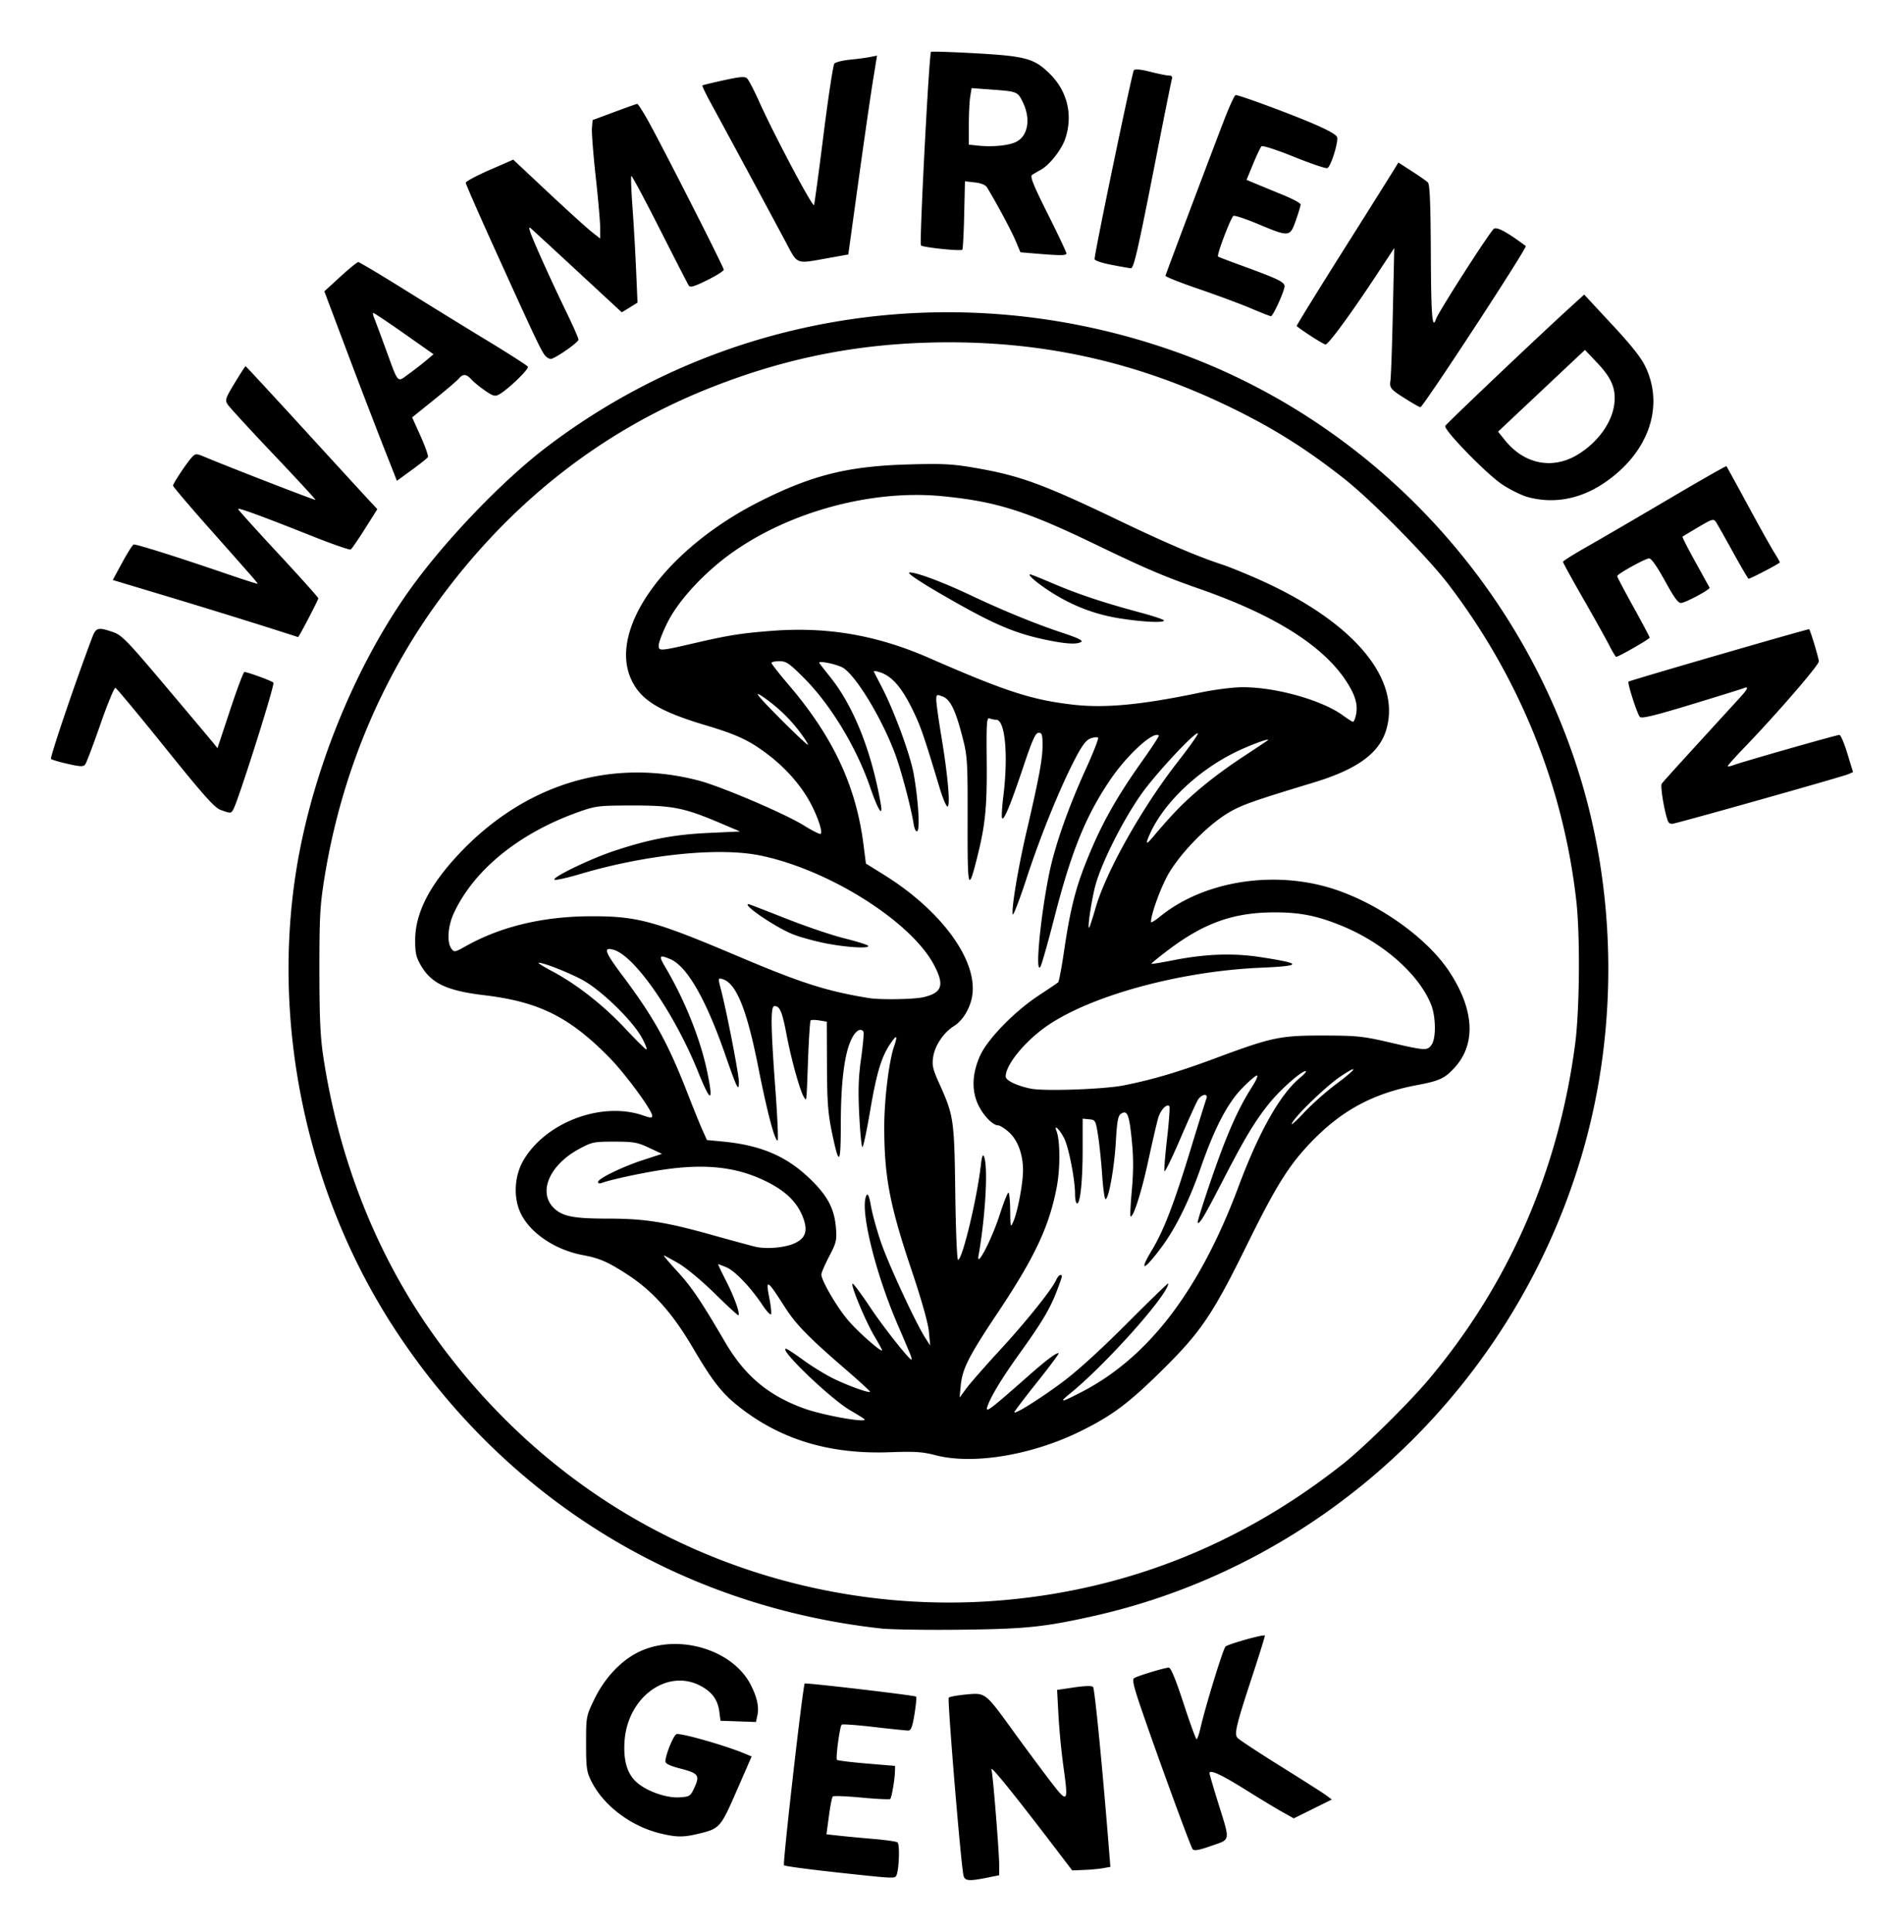 <svg xmlns="http://www.w3.org/2000/svg" xml:space="preserve" width="210mm" height="213mm" viewBox="0 0 210 213"><path d="M106.263 206.773c-.29-1.27-1.79-19.417-1.62-19.588.105-.104.97-.262 1.926-.35 2.131-.199 2.086-.234 5.135 3.974a339 339 0 0 0 3.98 5.37c2.129 2.792 2.183 2.74 1.584-1.553a79 79 0 0 1-.526-5.494l-.15-2.799 1.87-.278c1.157-.172 1.957-.193 2.095-.056.184.184 1.028 8.792 1.755 17.887l.157 1.956-.811.145c-.447.08-1.394.169-2.105.197l-1.294.05-1.64-2.152c-4.838-6.347-7.456-9.58-7.263-8.968.153.489.848 9.095.848 10.513v1.14l-1.356.272c-2.01.404-2.442.36-2.585-.266m-14.236-.349c-2.96-.323-5.46-.663-5.558-.756-.16-.153 2.085-19.837 2.286-20.038.112-.112 12.15 1.301 12.292 1.443.06.06-.022.926-.183 1.923-.224 1.384-.384 1.814-.678 1.816-.213.002-1.922-.175-3.799-.393s-3.476-.334-3.554-.257c-.212.213-.682 3.72-.52 3.883.078.077 1.552.258 3.276.403l3.135.262-.015.62c-.02.875-.363 2.872-.52 3.029-.072.072-1.492.004-3.155-.153-1.664-.157-3.096-.213-3.183-.126s-.279 1.06-.427 2.165l-.269 2.007 1.333.148c.733.082 2.43.242 3.77.355 1.341.113 2.566.285 2.723.382.29.179.177 3.186-.138 3.696-.188.305-.378.293-6.816-.409m39.512-2.536c-.234-.299-3.84-10.152-5.675-15.512-.83-2.422-1.01-3.198-.777-3.343.404-.253 3.396-1.16 3.825-1.16.227 0 .767 1.31 1.628 3.946.709 2.17 1.355 3.946 1.436 3.946.082 0 .278-.565.436-1.255.542-2.37 2.477-8.67 2.75-8.953.258-.266 4.2-1.378 4.341-1.224.037.04-.553 1.956-1.31 4.258-1.851 5.629-2.081 6.573-1.712 7.018.16.194 2.315 1.613 4.788 3.155s4.75 2.994 5.06 3.228l.563.426-2.097 1.038-2.097 1.039-1.24-.69c-.681-.378-2.5-1.479-4.043-2.444-2.698-1.69-4.013-2.296-4.013-1.848 0 .116.42 1.557.933 3.2 1.376 4.41 1.43 4.056-.736 4.815-1.384.485-1.892.574-2.06.36m-58.73-1.739c-3.231-.782-6.263-3.082-7.593-5.76-.513-1.034-.573-1.47-.573-4.145 0-2.938.015-3.02.858-4.783 1.143-2.391 2.935-4.322 4.916-5.297 4.287-2.11 10.386-.328 12.394 3.622.696 1.369.926 2.437.724 3.358l-.16.727-1.952-.07-1.952-.069-.136-1.02c-.177-1.321-.83-2.196-2.141-2.866-3.65-1.865-7.966 1.308-8.306 6.108-.148 2.1.257 3.549 1.256 4.491 1.084 1.022 3.315 1.827 4.803 1.733 1.102-.07 1.201-.132 1.607-.995.664-1.417.507-1.652-1.45-2.163-1.265-.33-1.727-.556-1.713-.837.035-.732.85-2.744 1.201-2.966.326-.205 5.331 1.21 7.55 2.136l.76.316-1.64 3.757c-1.805 4.136-1.865 4.202-4.302 4.782-1.621.385-2.36.374-4.151-.06zm24.36-22.59c-22.057-2.45-41.088-14.086-53.381-32.637-9.688-14.62-13.803-33.149-11.196-50.419 1.664-11.02 6.52-23.07 12.79-31.734 3.865-5.339 10.043-11.763 14.828-15.415 19.5-14.887 45.194-18.926 68.768-10.81 21.154 7.284 37.94 24.456 44.934 45.966 4.366 13.425 4.628 28.553.734 42.214-7.37 25.852-28.31 45.754-54.18 51.495-5.366 1.191-7.377 1.395-14.567 1.476-3.75.042-7.678-.02-8.73-.136m13.393-3.112c13.82-1.185 26.432-6.231 37.55-15.024 2.367-1.873 7.246-6.68 9.499-9.359 8.83-10.502 14.299-23.047 16.124-36.99.489-3.74.554-11.955.124-15.746-1.436-12.656-6.244-24.568-14.065-34.848-2.308-3.033-8.508-9.316-11.563-11.718-4.324-3.398-8.021-5.7-12.962-8.066-9.81-4.7-19.717-6.953-30.565-6.952-9.483 0-17.916 1.625-26.668 5.136-11.71 4.699-21.618 12.462-29.461 23.085-6.568 8.895-10.973 19.52-12.793 30.852-.488 3.039-.556 4.297-.554 10.165.003 5.192.099 7.33.429 9.518 1.694 11.234 5.81 21.69 11.977 30.421 5.116 7.246 11.385 13.386 18.563 18.18 12.947 8.649 28.735 12.686 44.365 11.346m-7.414-16.003c-1.384-.365-2.254-.42-5.022-.32-6.519.237-11.839-1.334-16.401-4.845-2.031-1.563-3.062-2.857-5.276-6.623-2.295-3.906-4.474-6.337-7.325-8.175-2.098-1.353-3.028-1.757-4.795-2.083-3.17-.586-6.007-2.539-6.982-4.806-.733-1.703-.588-3.959.36-5.606 2.446-4.252 8.695-6.596 13.279-4.978.751.265.951.272.951.032 0-.612-2.954-4.632-4.74-6.448-4.385-4.463-7.75-6.138-13.774-6.857-4.113-.491-5.834-1.294-6.983-3.255-.545-.93-.65-1.389-.648-2.816.005-2.966 1.556-6.023 4.82-9.5 7.23-7.704 16.789-10.629 26.458-8.096 2.46.644 9.5 3.645 11.563 4.93.961.598 1.813 1.023 1.892.944.24-.24-.404-2.093-1.255-3.615-1.048-1.874-2.677-3.698-4.607-5.16-2.03-1.537-3.383-2.17-6.866-3.21-5.1-1.524-7.116-2.764-8.167-5.021-2.601-5.586 3.83-14.464 14.265-19.695 5.717-2.866 9.647-3.84 16.264-4.03 3.777-.11 4.847-.056 7.314.365 4.978.85 7.51 1.772 15.895 5.79 5.27 2.524 8.772 4.019 11.47 4.896.723.235 2.553.98 4.065 1.654 10.324 4.605 15.643 10.871 14.007 16.501-.764 2.628-3.186 4.398-8.028 5.867-6.688 2.03-7.882 2.452-9.327 3.292-2.393 1.39-5.66 4.785-6.88 7.147-.84 1.628-1.73 4.17-1.73 4.944 0 .113.457-.166 1.017-.62 4.621-3.747 11.924-5.046 18.34-3.263 5.153 1.433 10.924 5.4 13.51 9.29 2.782 4.185 3.02 7.991.66 10.603-1.11 1.228-1.676 1.496-4.137 1.957-4.908.919-8.426 2.824-11.83 6.407-2.41 2.538-3.813 4.799-7.019 11.315-3.65 7.418-5.017 9.46-8.973 13.393-3.95 3.928-5.754 5.291-9.34 7.06-5.382 2.654-11.892 3.725-16.025 2.635m-7.773-3.924c0-.048-.72-.506-1.602-1.016-2.152-1.247-7.93-6.788-7.079-6.788.11 0 .952.549 1.87 1.22s2.369 1.57 3.224 2c1.56.782 4.028 1.685 4.176 1.528.043-.047-1.228-1.212-2.826-2.59-3.915-3.376-5.361-4.858-6.54-6.702-2.01-3.142-2.175-3.237-1.736-1.001.156.79.24 1.566.188 1.723-.053.158-.48-.29-.95-.995-1.295-1.944-3.04-3.772-3.972-4.161-.46-.192-.87-.35-.913-.35s.349.835.871 1.854c.894 1.744 1.557 3.587 1.362 3.783-.048.048-1.212-1.02-2.587-2.375-1.407-1.387-3.158-2.847-4.007-3.34-.829-.483-1.564-.878-1.634-.878s.609.8 1.507 1.779c1.554 1.692 2.573 3.2 5.243 7.764 2.174 3.717 4.763 5.894 8.709 7.322 2.025.733 6.696 1.586 6.696 1.223m21.722-4.063c1.628-1.197 4.223-3.551 7.157-6.491 2.533-2.537 4.603-4.543 4.602-4.459-.018 1.249-6.925 8.985-10.874 12.18-1.268 1.024-.942.97 1.367-.232 7.374-3.836 12.986-11.204 17.275-22.676 2.256-6.036 4.59-10.154 6.777-11.957.48-.395.75-.72.601-.72-.5 0-2.876 2.117-4.082 3.638-1.568 1.976-2.664 3.806-5.056 8.44-2.026 3.926-2.568 4.834-2.766 4.636-.062-.063.644-2.307 1.57-4.988 1.673-4.84 2.888-7.583 4.427-9.991.441-.69.685-1.256.541-1.256-.143 0-.878.63-1.631 1.4-1.614 1.65-3.058 4.42-4.568 8.765-1.253 3.602-2.748 6.64-4.296 8.729-1.967 2.654-2.596 2.866-1.092.368 1.297-2.154 2.432-5.096 4.2-10.891.904-2.96 1.716-5.57 1.804-5.8.243-.63-.526-.532-.929.12-.183.296-1.068 2.248-1.967 4.339-.9 2.09-1.676 3.677-1.726 3.526s.082-1.796.295-3.654.325-3.44.248-3.517c-.297-.297-.966.41-1.23 1.3-.153.515-.652 2.669-1.11 4.788-.74 3.428-1.672 6.322-1.946 6.048-.054-.054.015-1.383.154-2.953.18-2.05.176-3.596-.017-5.485-.284-2.794-.49-3.297-1.175-2.867-.335.21-.444.792-.58 3.102-.171 2.893-.785 6.315-1.133 6.315-.106 0-.27-1.157-.366-2.571s-.297-3.379-.449-4.365c-.268-1.747-.294-1.796-.993-1.864l-.718-.071v3.3c0 3.536-.255 6.049-.615 6.049-.122 0-.222-.458-.223-1.017 0-1.603-.7-5.19-1.206-6.18-.497-.975-1.166-1.604-.845-.795.41 1.034.428 4.076.037 6.153-.817 4.332-2.417 7.75-6.47 13.822-3.231 4.838-3.944 6.234-4.122 8.075l-.13 1.347.75-1.016c.411-.558 2.079-2.46 3.705-4.226 2.897-3.146 5.707-6.649 6.198-7.727.136-.3.338-.544.448-.544.28 0 .27.045-.365 1.729-.735 1.945-1.663 3.507-4.09 6.881-2.017 2.807-3.287 4.911-3.606 5.978-.194.652.36.229 4.574-3.49 1.982-1.75 3.158-2.623 3.311-2.46.048.05-1.029 1.49-2.392 3.2-1.364 1.71-2.483 3.185-2.486 3.277-.011.303 2.616-1.331 5.213-3.242m-16.682-3.083c-.116-.296-.75-1.79-1.409-3.321-2.554-5.935-4.24-12.985-3.417-14.285q.207-.326.48 1.25c.151.866.657 2.68 1.124 4.033.84 2.435 3.824 8.858 4.862 10.47l.54.836-.141-1.522c-.088-.95-.81-3.51-1.923-6.816-2.401-7.132-3.003-10.296-3.003-15.78 0-2.983.518-7.224 1.082-8.861q.661-1.92-.469-.211c-.952 1.44-1.469 3.19-2.19 7.42-.363 2.138-.738 3.887-.833 3.887s-.25-1.588-.348-3.528c-.137-2.72-.09-4.152.205-6.255.21-1.5.327-2.819.258-2.93-.284-.46-.834-.145-1.283.736-.795 1.558-1.205 4.707-1.213 9.317-.008 4.74-.182 4.9-1.004.922-.41-1.991-.509-3.347-.524-7.27l-.019-4.82-.825-.135c-.453-.073-.884-.074-.956-.002-.073.073-.202 2.034-.287 4.358-.179 4.883-.144 4.566-.449 4.106-.418-.632-1.39-4.105-1.901-6.799-.502-2.642-.753-3.246-1.351-3.246-.443 0-.418 2.165.106 9.268.226 3.058.332 5.56.236 5.56-.322 0-1.152-3.154-2.134-8.111-1.263-6.378-2.434-9.255-3.945-9.691-.496-.144-.5-.125-.176 1.115.645 2.47 1.996 9.429 1.989 10.241-.01 1.124-.194.753-1.543-3.12-2.105-6.04-4.202-9.675-6.021-10.435-1.244-.52-1.312-.405-.537.909 2.172 3.682 3.889 7.996 4.63 11.627.682 3.345.36 3.321-1.012-.073-2.627-6.505-6.999-12.825-9.333-13.494-1.182-.34-.996.208.96 2.822 3.518 4.698 5.027 7.432 7.227 13.09.609 1.566 1.331 3.347 1.605 3.956l.499 1.108 1.706.162c4.286.408 7.144 1.643 9.777 4.227 1.859 1.823 2.583 3.229 2.748 5.339.103 1.314.034 1.603-.748 3.098-.475.906-.863 1.805-.863 1.998 0 .665 1.697 3.575 2.939 5.039 1.1 1.297 3.758 3.638 3.758 3.31 0-.068-.373-.75-.83-1.515-1.087-1.827-2.877-6.214-2.36-5.784.212.176 1.067 1.347 1.9 2.602 1.365 2.056 4.267 5.736 4.524 5.736.056 0 .007-.242-.108-.538m9.84-15.417c.432-1.346.866-2.45.965-2.454s.188.881.199 1.966c.018 1.856.038 1.93.338 1.247.483-1.097 1.077-4.233 1.077-5.678 0-1.777-.593-3.362-1.583-4.231-.454-.399-.974-.725-1.157-.725-.63 0-1.742-1.189-2.279-2.437-.673-1.564-.566-3.39.309-5.3.815-1.782 3.757-4.805 6.336-6.513 1.145-.758 2.156-1.44 2.247-1.516.092-.076.388-1.645.658-3.487.632-4.302 1.22-6.715 2.31-9.487 1.653-4.204 3.32-7.229 6.294-11.417 1.066-1.501 1.895-2.77 1.844-2.822-.558-.558-3.473 2.094-5.358 4.874-2.707 3.99-4.286 7.883-6.166 15.201-.7 2.728-1.385 5.15-1.52 5.381-.644 1.106-.019-5.544.972-10.34.623-3.02 2.092-7.194 4.022-11.43.826-1.813 1.433-3.367 1.348-3.452s-.448-.053-.807.07c-.484.167-.915.722-1.663 2.138-1.656 3.14-3.867 8.564-5.408 13.272-.796 2.434-1.49 4.233-1.54 3.998-.146-.67.615-5.212 1.531-9.14 1.369-5.867 1.763-7.986 1.763-9.473 0-1.199-.065-1.409-.432-1.409-.344 0-.687.762-1.694 3.767-1.417 4.228-2.182 6.062-2.345 5.624-.061-.162.005-1.238.147-2.391.56-4.563.198-8.435-.786-8.435-.194 0-.519-.064-.723-.142-.329-.126-.366.413-.326 4.723.046 5.026-.151 7.012-1.051 10.594-.987 3.928-1.071 3.61-1.056-3.979.014-6.505-.024-7.162-.522-9.114-.791-3.105-1.374-4.322-2.222-4.642-.679-.257-.71-.24-.71.386 0 .36.26 2.207.575 4.105.71 4.26 1 7.636.658 7.636-.136 0-.53-.942-.876-2.093-1.769-5.88-2.125-6.897-3.099-8.839-1.137-2.27-2.178-3.44-3.434-3.858-.437-.146-.759-.187-.715-.092.043.095.436.858.871 1.694 1.365 2.62 3.153 7.482 3.53 9.6.503 2.817.707 6.11.393 6.305-.153.094-.315-.243-.413-.863-.272-1.703-1.283-5.561-1.942-7.406-1.357-3.795-4.205-8.6-5.745-9.69-.547-.388-2.717-.875-2.717-.61 0 .035.536.73 1.19 1.542 2.591 3.215 4.58 8.194 5.598 14.01.279 1.595-.301.695-1.156-1.793-1.52-4.427-4.37-9.135-7.31-12.078-1.628-1.63-1.956-1.853-2.718-1.853-.476 0-.866.087-.866.194s.863 1.206 1.918 2.442c4.872 5.71 7.4 11.104 8.225 17.551l.273 2.13 1.962 1.218c6.372 3.957 10.387 9.455 9.76 13.37-.216 1.354-1.044 2.728-2.002 3.32-1.137.703-2.115 2.153-2.305 3.418-.138.92-.04 1.347.68 2.938 1.59 3.524 1.654 3.964 1.76 12.074.052 4.045.19 7.354.306 7.354.466 0 2.062-6.61 2.512-10.403.127-1.07.22-1.314.362-.957.454 1.126.144 6.612-.614 10.882-.276 1.558 1.465-1.79 2.327-4.475m-22.534 3.09c1.151-.563 1.395-1.377.844-2.819-.604-1.58-1.765-2.768-3.703-3.786-3.344-1.758-6.911-2.197-11.824-1.456-2.275.343-5.787 1.103-6.661 1.442-.243.094-.419.052-.419-.099 0-.38 2.669-1.677 5.023-2.443l2.033-.661-1.435-.675c-1.275-.599-1.702-.674-3.827-.674-2.27 0-2.468.041-3.905.82-3.288 1.783-4.55 4.813-2.72 6.538.95.896 2.173 1.13 5.936 1.13 4.03.003 6.311.36 11.451 1.796 2.105.587 4.257 1.173 4.784 1.3 1.246.302 3.368.104 4.423-.412m59.675-17.539c2.254-1.67 2.553-2.239.416-.793-1.56 1.055-4.851 4.228-5.32 5.128-.171.329.408-.176 1.287-1.12.879-.946 2.507-2.392 3.617-3.215m-23.44.161c3.188-.634 6.043-1.481 10.163-3.015 6.168-2.297 7.073-2.486 11.84-2.478 3.712.006 4.352.073 7.363.77 3.921.91 4.101.919 4.581.234.502-.716.464-3.124-.07-4.437-1.352-3.332-5.243-6.768-9.783-8.64-2.763-1.14-4.694-1.523-7.592-1.508-4.434.024-7.657 1.172-11.58 4.129-1.077.811-1.926 1.506-1.886 1.543s1.095-.135 2.345-.382c3.598-.712 6.638-.823 9.686-.356 4.69.72 4.677.966-.06 1.174-8.663.38-18.329 2.98-23.256 6.256-2.516 1.673-4.786 4.39-4.786 5.73 0 .432 1.159.999 2.728 1.336 1.45.312 8.107.082 10.307-.356m-53.14-5.213c-1.04-1.942-4.63-5.41-6.71-6.485-1.688-.872-4.176-1.834-4.703-1.819-.143.004.546.434 1.533.955 2.653 1.401 5.686 3.784 8.06 6.335 1.157 1.242 2.192 2.261 2.298 2.264.107.003-.108-.56-.478-1.25m31.013-4.504c2.098-.484 2.373-1.33 1.168-3.591-2.557-4.798-11.627-10.498-19.151-12.037-4.578-.936-12.62-.107-19.88 2.05-1.306.388-2.55.672-2.763.63-.617-.12 3.75-2.256 6.464-3.162 3.89-1.299 6.657-1.828 10.489-2.006l3.467-.16-2.152-.914c-4.017-1.703-5.261-1.954-9.686-1.951-3.7.003-4.065.044-5.85.67-6.588 2.31-11.635 6.378-13.871 11.183-.673 1.444-.8 3.214-.282 3.922.313.428.376.417 1.614-.277 3.84-2.153 8.493-3.267 13.725-3.285 5.157-.018 7.01.484 16.265 4.404 7.019 2.974 9.774 3.853 14.468 4.62 1.234.201 4.942.142 5.975-.096m-10.981-5.989c-1.241-.26-2.802-.7-3.468-.98-1.993-.83-5.593-3.296-4.815-3.296.057 0 1.898.71 4.091 1.577s5.08 1.847 6.413 2.179 2.528.698 2.653.815c.401.375-2.525.198-4.874-.295m29.993-3.876c1.165-4.02 5.13-11.062 9.054-16.084 1.294-1.655 2.293-3.069 2.222-3.14-.258-.258-4.606 4.398-6.19 6.627-2.128 2.995-4.596 7.948-5.182 10.403-.445 1.865-.828 4.597-.614 4.383.059-.059.378-1.044.71-2.189m8.735-10.531c1.866-1.99 4.485-4.118 7.534-6.122 1.446-.951 2.67-1.768 2.719-1.815.328-.319-2.093.578-3.653 1.353-4.24 2.107-7.933 5.687-9.42 9.133-.47 1.087-.32 1.07.618-.07a64 64 0 0 1 2.202-2.48m-41.328-8.804a17.4 17.4 0 0 0-3.679-3.62c-1.677-1.225-1.251-.63 1.59 2.218 1.57 1.574 2.897 2.82 2.948 2.77.05-.052-.336-.667-.86-1.368m61.302-1.89c.248-1.13-.048-2.182-1.045-3.72-2.55-3.934-7.919-7.32-16.179-10.205-3.962-1.383-5.968-2.24-11.608-4.961-7.584-3.658-10.867-4.688-16.793-5.266-7.73-.755-16.816 1.692-23.21 6.25-3.024 2.155-5.873 5.234-7.085 7.657-.536 1.071-.975 2.21-.975 2.529 0 .671.031.67 4.185-.29 3.59-.827 4.988-1.045 8.358-1.302 6.056-.463 11.534.483 17.233 2.974 8.498 3.716 11.33 4.636 15.9 5.167 3.513.409 7.57.026 13.995-1.32 1.645-.344 3.67-.601 4.746-.602 3.663-.004 8.733 1.423 11.04 3.106.525.385 1.028.703 1.116.709.088.005.233-.322.322-.727m-34.324-8.343c-3.563-.762-5.942-1.817-11.801-5.234-2.082-1.214-3.382-2.104-3.144-2.152.58-.118 3.606 1 6.808 2.517 3.585 1.697 7.199 3.173 10.137 4.14 1.615.532 2.257.842 2.033.984-.49.31-1.77.229-4.033-.255m8.387-2.318c-2.709-.417-5.136-1.322-7.497-2.793-1.583-.987-2.883-2.074-2.48-2.074.088 0 1.262.471 2.609 1.046 2.664 1.138 5.56 2.098 9.563 3.17 1.414.378 2.57.768 2.571.867.001.273-2.253.172-4.766-.216m60.416 22.458c-.355-.612-.947-3.962-.749-4.242.192-.272 2.017-2.28 8.517-9.377 1.005-1.097 1.141-1.41.5-1.152-.23.093-2.84.904-5.8 1.803-4.075 1.237-5.443 1.566-5.634 1.352-.295-.33-1.389-3.743-1.245-3.887.125-.125 19.87-5.85 19.924-5.778.166.225 1.066 3.224 1.066 3.553 0 .416-4.652 5.793-8.172 9.447-1.03 1.07-1.873 2.009-1.873 2.087s.296.03.657-.109c.904-.345 11.351-3.324 11.66-3.324.137 0 .53.923.874 2.051l.625 2.05-.51.224c-.677.295-19.076 5.481-19.447 5.481-.159 0-.335-.08-.393-.18m-159.685-1.35c-.675-.24-1.863-1.57-6.107-6.84-2.898-3.6-5.375-6.58-5.504-6.622-.129-.043-.874 1.763-1.657 4.012-.783 2.25-1.535 4.239-1.671 4.42-.21.278-.507.27-1.923-.05-.92-.208-1.755-.454-1.855-.546-.145-.134 2.658-8.404 4.526-13.353.431-1.142.646-1.202 2.289-.642.993.338 1.553.914 5.877 6.039 2.63 3.115 4.98 5.912 5.224 6.215l.443.552 1.392-4.199c.766-2.309 1.475-4.198 1.576-4.198.355 0 2.999.97 3.204 1.175.183.183-3.822 12.85-4.412 13.952-.257.481-.282.483-1.402.085m153.175-18.1c-.338-.667-1.631-2.986-2.874-5.153-1.242-2.167-2.258-4.016-2.256-4.108.002-.093 1.212-.854 2.69-1.691 1.479-.838 5.518-3.192 8.977-5.232 3.458-2.04 6.322-3.668 6.363-3.619.041.05 1.103 1.987 2.36 4.305 1.257 2.32 2.564 4.658 2.904 5.198s.62 1.035.62 1.102c0 .116-3.222 1.802-3.444 1.802-.059 0-.833-1.319-1.72-2.93-.888-1.612-1.737-3.113-1.887-3.337-.248-.37-.423-.318-1.932.576-.913.54-1.7 1.013-1.748 1.052s.586 1.286 1.41 2.773l1.576 2.851c.097.176-2.463 1.567-3.1 1.684-.341.063-.748-.48-1.822-2.43-.893-1.623-1.514-2.5-1.756-2.48-.475.038-3.515 1.729-3.514 1.953 0 .093.805 1.62 1.79 3.397.984 1.776 1.79 3.3 1.793 3.386.004.15-3.422 2.115-3.688 2.115-.07 0-.403-.547-.742-1.214M28.41 68.822a914 914 0 0 0-10.2-3.135l-5.775-1.736 1.043-1.92c.574-1.056 1.14-1.952 1.258-1.991.231-.077 4.765 1.352 10.266 3.235 1.875.642 3.408 1.132 3.408 1.09 0-.1-.343-.495-5.232-6.003-2.252-2.538-4.095-4.705-4.095-4.816 0-.247 1.58-2.61 2.121-3.173.367-.381.455-.378 1.466.046 2.675 1.121 12.064 4.759 12.125 4.697.038-.038-2.056-2.307-4.653-5.042-2.597-2.736-4.867-5.207-5.045-5.493-.294-.47-.22-.692.795-2.363.616-1.014 1.152-1.843 1.192-1.843s2.855 3.04 6.255 6.756 6.653 7.264 7.23 7.885l1.047 1.129-1.361 2.158c-.75 1.187-1.456 2.216-1.571 2.287s-2.016-.588-4.225-1.466c-5.671-2.253-8.201-3.179-8.199-3 .002.085 1.993 2.295 4.425 4.91s4.422 4.837 4.422 4.936c0 .184-2.159 4.32-2.232 4.276a523 523 0 0 0-4.465-1.424m140.15-14c-.723-.19-2.045-.843-2.937-1.45-1.752-1.189-6.415-5.99-6.222-6.406.111-.241 10.206-9.823 13.683-12.99l1.642-1.494 3.054 3.284c2.197 2.361 3.245 3.69 3.732 4.73 2.082 4.45.235 9.54-4.642 12.797-2.617 1.747-5.491 2.276-8.31 1.53m5.422-4.68c2.195-1.32 3.773-3.468 4.055-5.524.23-1.685-.25-2.889-1.816-4.547l-1.407-1.49-1.034.97c-.569.533-2.726 2.562-4.794 4.507l-3.76 3.537.76.944c2.12 2.64 5.23 3.264 7.996 1.603M42.206 49.025a946 946 0 0 1-4.001-10.444l-2.432-6.458 1.76-1.61c.967-.884 1.857-1.61 1.978-1.614.121-.003 2.435 1.376 5.142 3.063a1075 1075 0 0 0 9.167 5.642c2.334 1.416 4.315 2.689 4.401 2.829.157.253-2.203 2.525-3.181 3.063-.44.241-.665.178-1.555-.435-.572-.395-1.245-.945-1.495-1.224-.549-.61-.93-.64-1.369-.108-.18.219-1.416 1.274-2.747 2.345l-2.418 1.947.937 2.081c.515 1.144.875 2.18.8 2.303-.075.121-.875.758-1.777 1.414l-1.64 1.193zm4.815-9.294.794-.672-3.298-2.32c-1.814-1.275-3.332-2.284-3.374-2.242s.029.332.156.645c.128.313.685 1.806 1.238 3.32 1.449 3.961 1.228 3.723 2.56 2.76.622-.45 1.487-1.121 1.924-1.49m108.242 4.391c-1.9-1.18-2.033-1.333-1.905-2.166.063-.41.183-3.864.268-7.677l.153-6.932-1.968 2.986c-2.827 4.29-5.293 7.65-5.615 7.65-.208 0-2.643-1.558-3.181-2.036-.04-.036 2.224-3.709 5.032-8.163a2260 2260 0 0 0 5.646-8.981l.54-.884 1.483.956c.816.525 1.613 1.085 1.772 1.242.211.21.298 2.313.323 7.88.033 6.885.155 8.41.575 7.176.272-.802 5.991-9.712 6.389-9.955.358-.219 1.457.379 3.51 1.908.205.153-11.344 17.805-11.628 17.774-.097-.01-.724-.36-1.394-.778m-95.104-4.876c-.436-.483-1.06-1.798-5.59-11.786-1.76-3.88-3.2-7.171-3.2-7.312s1.178-.772 2.618-1.401l2.618-1.145 3.81 3.57c2.096 1.964 4.254 3.922 4.796 4.351l.986.781v-1.156c.001-.636-.22-3.176-.492-5.645-.27-2.47-.46-4.889-.419-5.377l.074-.888 2.392-.887c1.315-.488 2.453-.893 2.528-.901s.58.766 1.12 1.72c1.427 2.517 8.427 16.278 8.429 16.569 0 .136-.823.654-1.829 1.152-1.434.71-1.874.837-2.035.59-.113-.173-1.558-2.987-3.212-6.254s-3.058-5.889-3.122-5.825c-.063.063-.006 1.606.128 3.429s.313 4.939.399 6.925l.156 3.612-.866.536-.866.535-4.72-4.368a1079 1079 0 0 0-5.264-4.853c-.432-.384-.251.181.872 2.733a212 212 0 0 0 2.875 6.205c.802 1.644 1.459 3.126 1.46 3.292 0 .268-2.133 1.794-2.945 2.106-.172.066-.488-.073-.7-.308m77.788-5.255c-1.118-.476-3.701-1.435-5.74-2.132-2.04-.696-3.688-1.352-3.664-1.457.05-.225 4.871-13.017 6.448-17.113.596-1.545 1.174-2.81 1.286-2.81.413 0 5.702 1.943 8.366 3.074 1.878.798 2.778 1.305 2.836 1.6.122.616-.716 3.246-1.079 3.385-.167.064-1.824-.497-3.682-1.248-1.913-.772-3.468-1.274-3.586-1.156-.114.114-.532.993-.927 1.952l-.72 1.745 1.008.422c.555.232 1.896.784 2.981 1.227 1.086.443 1.974.92 1.976 1.06 0 .141-.234.929-.523 1.75-.65 1.853-.719 1.86-4.165.416-1.418-.594-2.65-.998-2.738-.897-.383.44-1.86 4.367-1.682 4.477.108.067 1.044.43 2.08.807 4.858 1.77 5.381 2.032 5.235 2.62-.232.932-1.282 3.161-1.485 3.152-.106-.005-1.107-.398-2.225-.874M122.58 29.2c-1.027-.196-1.853-.476-1.854-.628 0-.71 4.144-20.632 4.335-20.835.14-.148.797-.082 1.828.182.886.227 1.806.412 2.045.41.302 0 .397.126.311.417-.068.23-.83 4.024-1.694 8.43-2.07 10.566-2.5 12.443-2.838 12.407a65 65 0 0 1-2.133-.383m-35.918-2.517a3010 3010 0 0 0-8.327-15.438c-.524-.96-.913-1.781-.865-1.823s1.11-.3 2.36-.573c1.848-.404 2.33-.439 2.582-.19.171.169.77 1.326 1.332 2.573 1.643 3.65 5.844 11.572 6.035 11.382.047-.047.516-3.51 1.043-7.695s1.067-7.74 1.201-7.903c.135-.161.917-.358 1.739-.437.821-.08 1.826-.213 2.232-.296l.738-.152-.46 2.832c-.253 1.558-.966 6.492-1.585 10.964l-1.125 8.132-2.262.406c-3.584.644-3.292.756-4.638-1.782m27.525 1.274-1.637-.138-.556-1.315c-.464-1.1-2.107-4.163-3.13-5.838-.167-.275-.657-.475-1.349-.553l-1.086-.123-.086 3.716c-.047 2.043-.14 3.766-.205 3.829-.187.178-4.342-.254-4.562-.475-.193-.194.894-21.124 1.108-21.338.06-.06 2.234.009 4.83.153 5.666.314 6.575.567 8.326 2.317 1.906 1.907 2.519 4.557 1.645 7.12-.416 1.221-1.74 2.895-2.702 3.417a15 15 0 0 0-.95.557c-.248.167.135 1.119 1.733 4.311 1.129 2.254 2.052 4.206 2.052 4.34 0 .25-.64.253-3.431.02M112.1 15.63c1.293-.669 1.6-2.526.718-4.347-.573-1.184-.605-1.197-3.476-1.407l-2.178-.16-.152.92c-.083.505-.153 1.909-.154 3.118l-.003 2.198 1.016.105c1.648.17 3.42-.009 4.229-.427z" style="fill:#000;stroke-width:.904"/></svg>